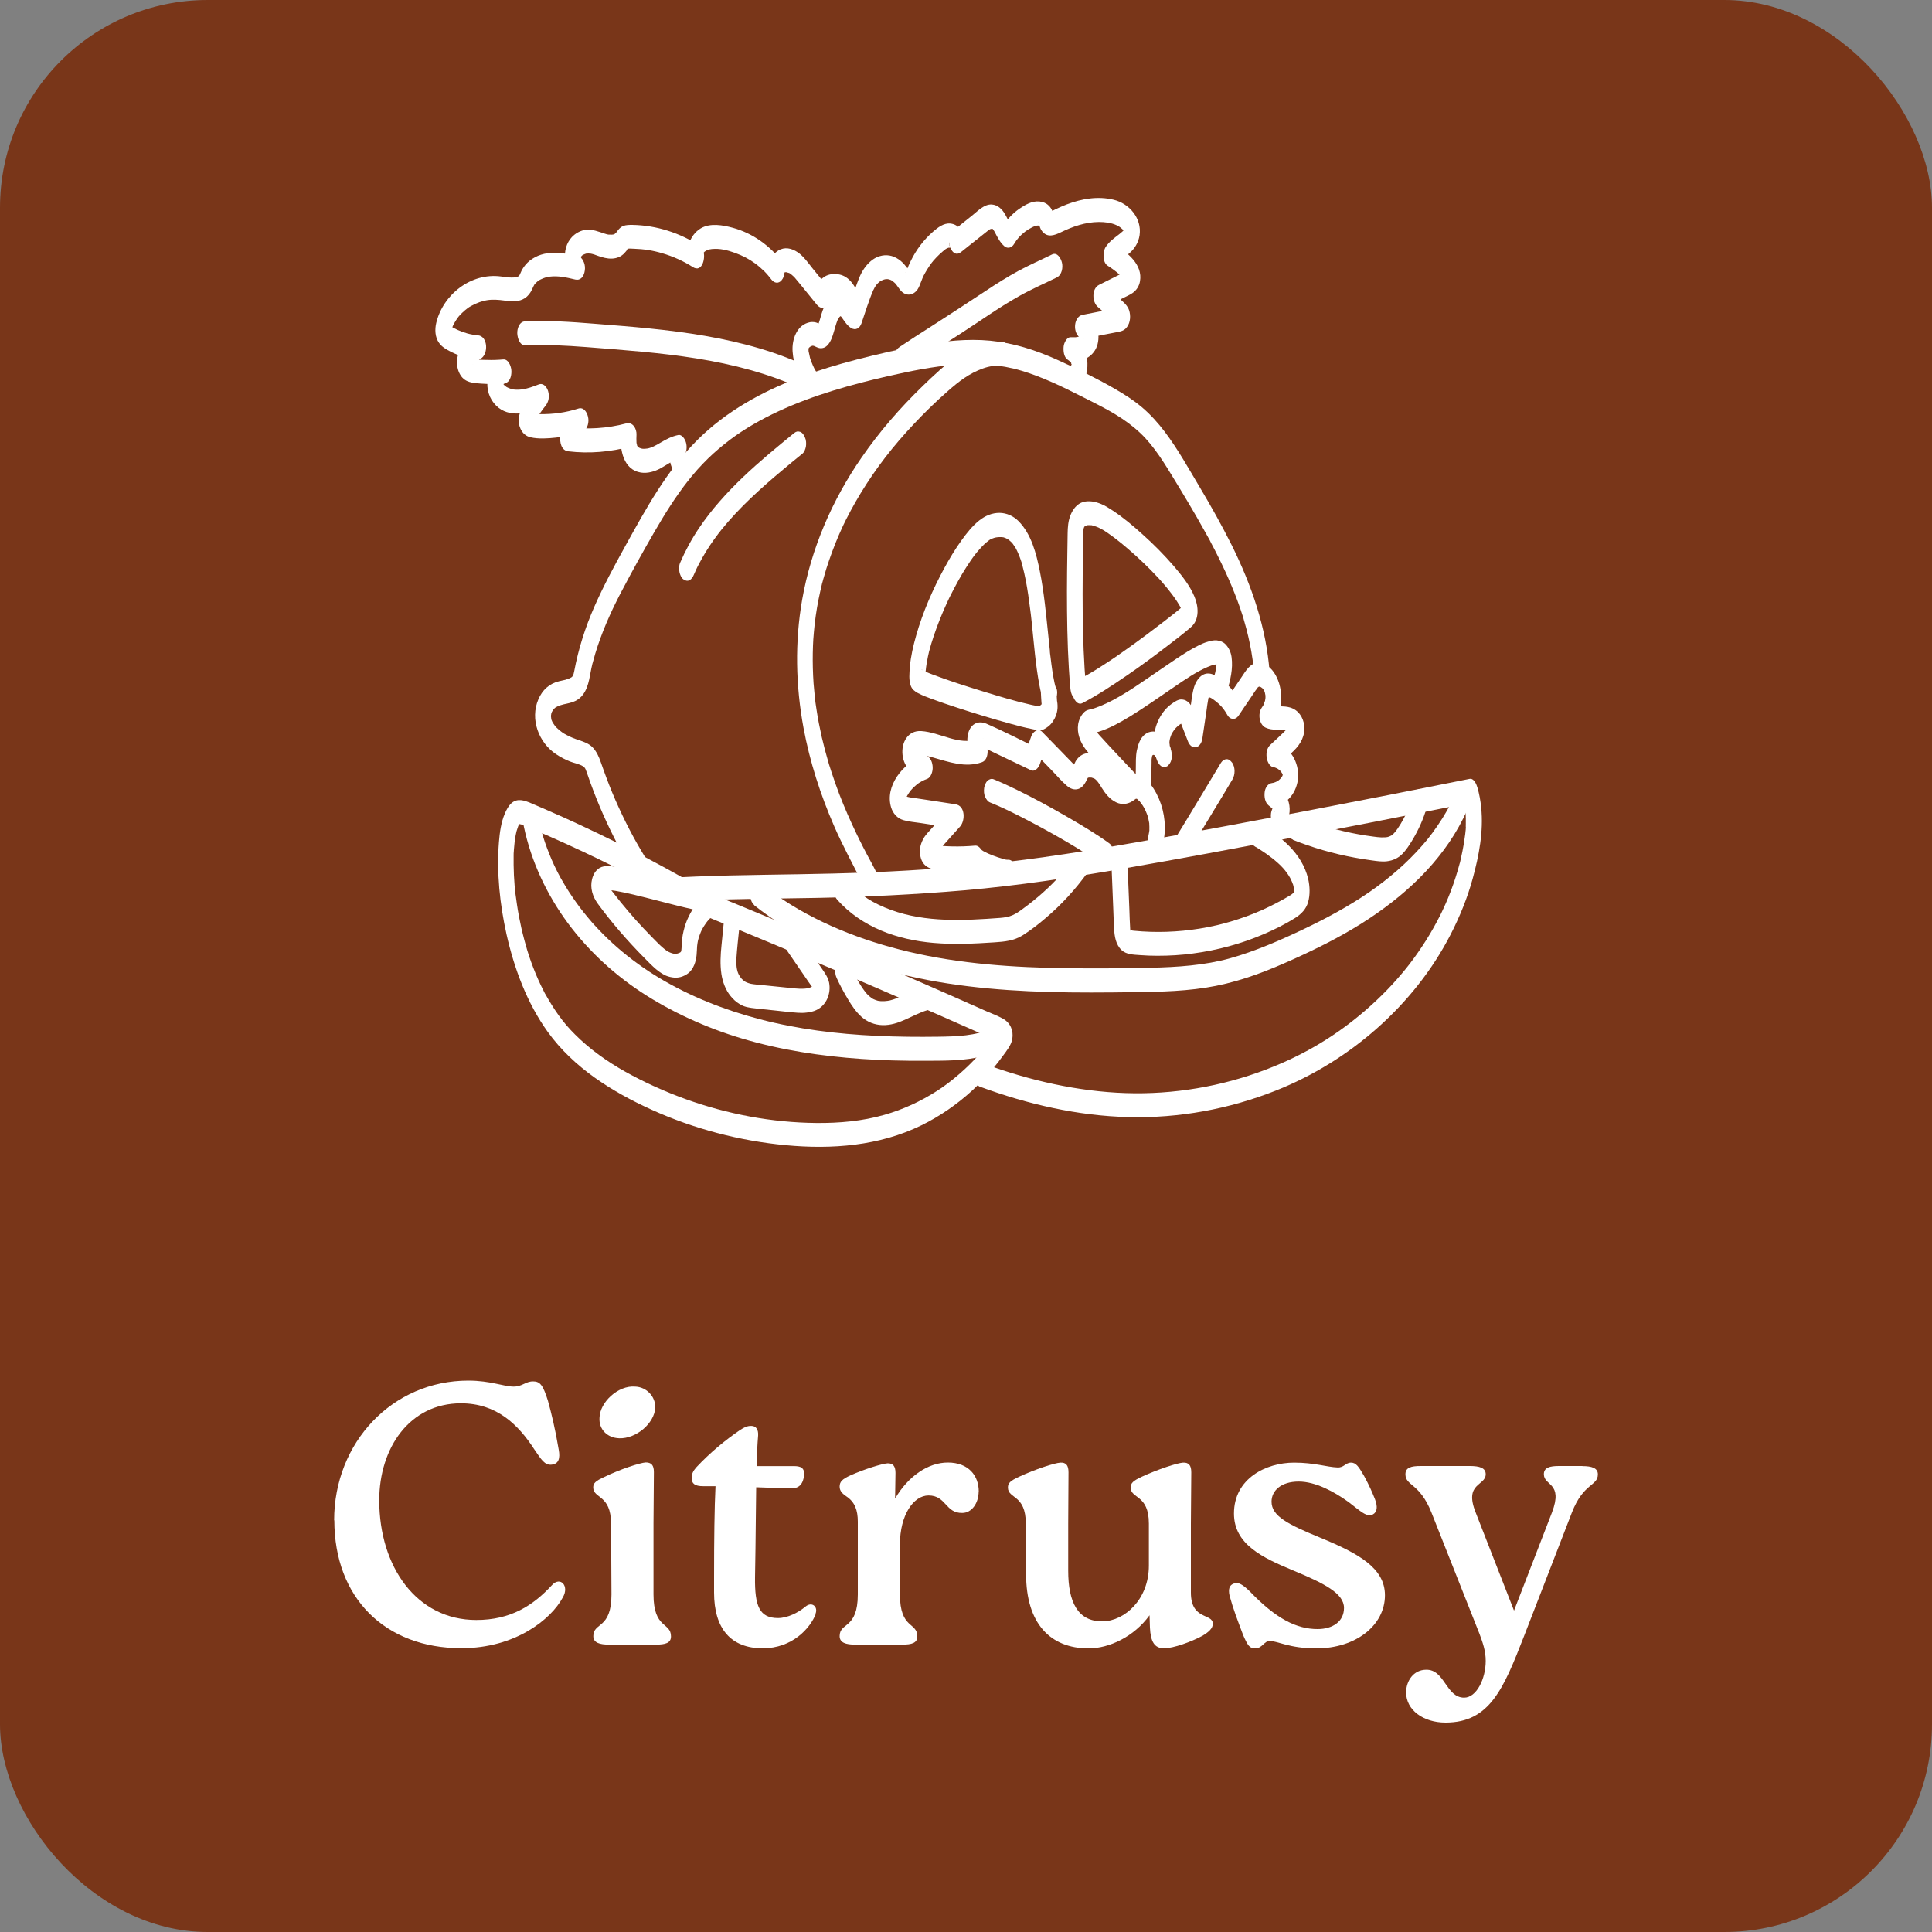 <?xml version="1.0" encoding="UTF-8"?>
<svg id="Layer_1" data-name="Layer 1" xmlns="http://www.w3.org/2000/svg" viewBox="0 0 200 200">
  <rect x="0" y="0" width="200" height="200" fill="#808080" stroke="none"/>
  <defs>
    <style>
      .cls-1 {
        fill: #fff;
      }

      .cls-2 {
        fill: #793619;
      }
    </style>
  </defs>
  <rect class="cls-2" width="200" height="200" rx="21.5" ry="21.5"/>
  <g id="Citrusy">
    <g id="Citrusy-2" data-name="Citrusy">
      <path class="cls-1" d="M131.43,69.6c-.34-4.62-1.87-9.03-3.92-13.16-1.03-2.06-2.16-4.07-3.34-6.05s-2.25-3.91-3.6-5.7c-.7-.92-1.48-1.79-2.37-2.54s-1.81-1.33-2.78-1.89c-1.96-1.13-4.02-2.14-6.08-3.06-2.17-.97-4.44-1.7-6.82-1.93s-4.83.04-7.2.47c-2.23.4-4.44.92-6.63,1.48-2,.52-3.98,1.11-5.92,1.85-3.87,1.46-7.59,3.51-10.54,6.44-3.2,3.17-5.37,7.17-7.53,11.07-1.13,2.04-2.24,4.1-3.18,6.24s-1.65,4.37-2.08,6.68c-.01.08-.11.42-.03.17-.02.05-.11.33-.07.23.05-.13-.16.22-.03.07-.04.04-.08.08-.12.12-.05.04-.1.06-.02.02-.44.26-.88.31-1.29.41-1.03.25-1.74.91-2.15,1.88-.88,2.05.03,4.47,1.83,5.67.45.3.92.55,1.42.75.45.18.99.26,1.4.52-.07-.05.22.21.09.06.04.04.18.28.13.19-.05-.11.01.03.02.05.02.06.05.12.07.18.05.12.09.24.13.36.19.56.39,1.11.6,1.66.84,2.22,1.85,4.37,2.98,6.46.54.99,1.11,1.95,1.7,2.9.29.45.88.43,1.15-.03.31-.53.28-1.24-.04-1.75-1.24-1.96-2.19-3.71-3.15-5.81-.47-1.02-.9-2.06-1.29-3.11-.2-.53-.39-1.07-.58-1.61s-.43-1.1-.85-1.53c-.38-.39-.9-.57-1.41-.74-.45-.15-.89-.32-1.31-.55-.03-.02-.27-.16-.17-.09-.09-.06-.18-.12-.27-.18-.19-.14-.37-.28-.54-.45-.04-.04-.09-.09-.13-.13.03.03.11.13-.01-.02-.07-.08-.13-.17-.19-.26-.04-.06-.18-.3-.08-.11-.05-.09-.09-.19-.13-.29-.08-.18.04.21-.02-.05,0-.02-.03-.26-.05-.28.06.03.01.27.01.09,0-.05,0-.11,0-.16,0-.04,0-.08,0-.12-.01-.15-.04.27,0,.05,0-.05.02-.11.02-.16,0-.08-.02-.11,0,0,.02.13-.02.04.01-.04.01-.04.02-.07.04-.11.01-.03.04-.13.06-.14,0,0-.11.19-.04.08.06-.09.12-.2.18-.29-.1.16,0,0,.07-.06.06-.06.13-.12.21-.17-.14.1.06-.03.12-.05.11-.05.22-.09.33-.13.46-.15.8-.16,1.29-.34,1.18-.43,1.54-1.59,1.74-2.71.05-.26.1-.52.15-.77.03-.15.07-.29.1-.44,0,0,.04-.19.02-.07-.03.13.04-.15.05-.18.14-.54.3-1.08.48-1.61.35-1.05.76-2.08,1.21-3.08.26-.58.39-.86.65-1.38.24-.49.49-.98.75-1.46,1.03-1.96,2.1-3.89,3.21-5.81s2.23-3.72,3.57-5.42c.14-.18.2-.26.39-.48.17-.21.35-.41.53-.62.36-.4.73-.79,1.12-1.17.71-.69,1.47-1.33,2.26-1.93,1.51-1.14,3.25-2.13,5.04-2.96,3.62-1.68,7.58-2.78,11.41-3.65,4.52-1.02,9.24-1.9,13.78-.53,2.15.65,4.18,1.64,6.18,2.65s3.8,1.87,5.44,3.23c.87.72,1.48,1.4,2.14,2.28s1.22,1.79,1.79,2.72c1.15,1.88,2.29,3.77,3.36,5.7.13.23.25.45.38.68.06.11.12.23.19.34-.02-.04-.08-.15.02.05.03.07.07.13.1.2.26.49.52.99.76,1.48.48.97.94,1.96,1.36,2.97s.81,2.04,1.14,3.09c.04.12.08.24.11.37-.06-.2.03.12.05.18.08.26.15.53.22.79.14.53.26,1.06.37,1.6.1.5.19,1,.26,1.51.02.14.04.29.06.43,0,.05.01.11.02.16.02.19-.02-.2,0,0,.02.27.05.55.07.82.03.47.24,1.23.84,1.22.57-.01.82-.8.78-1.26h0Z"/>
      <path class="cls-1" d="M90.78,90.44c-.31-.67-.67-1.31-1.02-1.96-.55-1.04-1.07-2.09-1.56-3.16-.63-1.37-1.21-2.76-1.71-4.18-.14-.39-.27-.78-.4-1.17-.07-.21-.13-.41-.2-.62-.03-.09-.06-.19-.09-.28-.07-.22.09.29.02.06-.02-.06-.03-.12-.05-.17-.26-.88-.49-1.76-.7-2.65-.21-.94-.4-1.88-.54-2.83-.04-.24-.07-.49-.11-.73-.02-.11-.03-.22-.04-.34-.01-.1-.06-.59-.02-.15-.05-.51-.1-1.01-.14-1.52-.07-1.05-.1-2.1-.08-3.15,0-.24.01-.49.02-.73,0-.14.01-.27.02-.41,0-.06,0-.12.01-.19.02-.36-.01.19,0-.04.04-.55.09-1.1.15-1.65.13-1.12.32-2.24.57-3.34.06-.27.12-.55.19-.82-.1.34.02-.09.05-.17.04-.16.08-.32.13-.47.16-.59.34-1.17.54-1.74.41-1.2.88-2.38,1.42-3.54.02-.03.14-.31.03-.07.03-.07.07-.14.1-.2.07-.15.15-.3.22-.45.15-.3.31-.6.47-.9.33-.61.67-1.21,1.03-1.8,1.61-2.64,3.38-4.91,5.46-7.12,1.14-1.22,2.34-2.39,3.6-3.49,1.11-.98,2.2-1.82,3.61-2.32.64-.23,1.26-.32,1.98-.29.57.02.81-.82.78-1.26-.03-.49-.25-1.2-.84-1.22-3.28-.13-5.95,2.46-8.14,4.57-2.35,2.27-4.51,4.75-6.36,7.44-3.05,4.41-5.21,9.41-6.14,14.7-.77,4.38-.67,8.9.14,13.27.65,3.5,1.75,6.91,3.17,10.17.87,1.99,1.9,3.89,2.88,5.82.06.12.12.24.18.37.2.42.7.85,1.12.42s.49-1.19.25-1.7h0Z"/>
      <path class="cls-1" d="M82.21,44.83c-1.79,1.46-3.58,2.93-5.26,4.53s-3.3,3.38-4.61,5.34c-.76,1.13-1.4,2.32-1.94,3.57-.12.27-.12.67-.06.96.05.24.18.58.39.73.18.13.41.22.63.11.24-.12.37-.34.47-.58.1-.23.2-.45.3-.67-.17.36.02-.03.06-.12.06-.11.11-.22.17-.33.23-.44.48-.87.74-1.3.52-.84,1.1-1.64,1.72-2.41l-.16.2c1.89-2.34,4.13-4.35,6.43-6.27.65-.55,1.31-1.09,1.98-1.63.2-.16.32-.51.36-.75.05-.29.02-.68-.11-.95-.1-.22-.25-.48-.5-.56s-.43-.02-.62.14h0Z"/>
      <path class="cls-1" d="M109.31,71.3c-.22-.83-.36-1.69-.47-2.55-.03-.24-.06-.49-.09-.73-.02-.13-.03-.25-.05-.38,0-.06-.01-.12-.02-.18,0-.03,0-.05,0-.08-.02-.21.03.28.02.15-.06-.54-.12-1.08-.17-1.63-.24-2.26-.44-4.55-.89-6.78-.36-1.8-.87-3.83-2.21-5.18-.52-.52-1.22-.84-1.96-.85-.78,0-1.48.3-2.09.78-.72.57-1.31,1.32-1.84,2.06-.66.91-1.24,1.88-1.78,2.87-1.2,2.21-2.23,4.56-2.92,6.99-.3,1.06-.56,2.15-.65,3.26-.05.62-.13,1.37.1,1.96.14.36.4.55.72.73.48.26,1.01.45,1.52.64.82.3,1.64.58,2.47.85,1.88.62,3.77,1.19,5.67,1.71.68.19,1.37.37,2.07.51.27.06.54.12.82.14.37.03.67-.17.96-.39.37-.29.64-.72.8-1.15.24-.66.19-1.33-.02-1.98l.13.62-.06-1.06c-.02-.3-.08-.62-.26-.87-.12-.17-.35-.37-.58-.35-.57.05-.81.77-.78,1.26.02.34.03.69.06,1.03,0,.06.01.12.02.19.02.16.09.31.11.46-.01-.12-.07-.23-.07-.36,0,.1-.03.18.01-.13,0,.04-.03.15.01-.02.05-.18,0-.03-.01.01-.03.11.14-.21.01-.04-.02.03-.04.06-.06.09-.06.12.12-.12.03-.03-.06.06-.12.11-.18.17-.03.03-.14.08.02,0-.03.02-.06.04-.09.05s-.08.03-.11.05c.17-.15.27-.03.15-.04-.03,0-.06,0-.09,0-.08,0-.16-.02-.24-.03-.05,0-.1-.02-.14-.02.3.04.12.02,0,0-.13-.03-.26-.05-.4-.08-1.7-.38-3.37-.89-5.03-1.4s-3.46-1.08-5.15-1.72c-.28-.11-.55-.21-.82-.33-.1-.04-.2-.09-.29-.14-.04-.02-.07-.04-.11-.06-.16-.08.2.15.1.06-.02-.01-.04-.04-.06-.05,0,0-.02-.02-.02-.02.07-.03.27.38.28.41.06.14.12.45.12.55,0-.04,0-.09,0-.14,0-.11,0-.22,0-.33,0-.1,0-.2.01-.3,0-.15-.03.37,0,.11,0-.06.01-.12.02-.18.02-.24.05-.47.09-.71.04-.25.09-.5.14-.75.03-.12.05-.24.08-.36.01-.06.03-.12.04-.18.03-.12-.05.19-.04.17.01-.04.02-.09.03-.13.15-.56.31-1.11.5-1.66.39-1.16.85-2.3,1.36-3.41.06-.13.13-.26.19-.4-.14.31-.02.04.01-.03.04-.07.07-.15.11-.22.14-.28.28-.55.42-.82.27-.52.56-1.03.85-1.53.28-.47.58-.93.89-1.39.14-.2.28-.4.43-.59.07-.1.15-.19.22-.28.12-.16-.13.16-.03.04.04-.05.08-.09.12-.14.26-.31.54-.61.84-.87.12-.11.28-.2.4-.31-.04.04-.21.14-.08.05.03-.02.06-.04.09-.05.06-.04.13-.07.2-.1.14-.06.29-.1.43-.14-.24.07-.05.01.07,0,.08-.01.16-.02.24-.02s.16,0,.23,0c.06,0,.3.04.13,0-.18-.03.06.02.11.03.07.02.15.05.22.08.06.03.12.06.18.09.03.02.06.04.09.05.01,0-.21-.14-.12-.07.02.01.03.02.05.03.12.09.24.18.35.29.03.03.06.06.09.09.1.09-.19-.22-.07-.08.05.06.11.13.16.19.1.14.2.29.29.44.02.04.04.07.06.11.04.07-.15-.28-.05-.1.05.09.09.18.14.28.09.18.16.37.24.56s.14.39.21.59.01-.02-.03-.1c.03.05.04.12.05.18.03.11.06.22.09.34.26.98.44,1.97.59,2.97.08.54.15,1.09.22,1.63.02.13.03.26.05.39s.07.66.02.17c.03.28.06.55.09.83.22,2.1.38,4.22.77,6.3.07.38.15.75.25,1.13.11.41.48,1.12,1.02.84.51-.26.67-1.03.53-1.54Z"/>
      <path class="cls-1" d="M112.42,71.18c-.44-5.16-.37-10.34-.29-15.51,0-.14,0-.28,0-.43,0-.11.05-.49,0-.06.01-.11.02-.22.03-.33,0-.06.02-.13.03-.19.03-.21-.09.26-.01.05.02-.05.03-.1.05-.15.06-.15.07-.02-.03.06,0,0,.1-.15.1-.15,0,.02-.17.17-.05.06.03-.03.1-.11.14-.12l-.08.06.06-.03c.07-.02.13-.05.19-.08-.18.06,0,0,.06,0,.12,0,.24,0,.35.01.22.02-.15-.05.07.01.06.02.12.03.18.05.17.05.33.11.49.18.17.08.34.17.51.27.02.01.03.02.05.03.12.07-.21-.13-.09-.06.05.03.09.06.14.09.11.07.21.14.32.21.23.16.45.32.68.49.51.38,1,.79,1.49,1.21,1.08.93,2.12,1.92,3.09,2.97.12.13.23.26.35.38.09.09-.18-.2-.06-.06.03.03.05.06.08.09.06.07.13.14.19.22.22.25.43.51.63.77.35.44.68.9.97,1.39.03.06.06.11.1.17.09.16-.15-.3-.03-.06.05.1.1.2.15.31.04.09.07.18.1.26.05.14-.1-.38-.04-.14.01.05.02.09.03.14.02.13,0,.27-.02-.19,0,.04,0,.07,0,.11.02.22,0-.16.02-.21-.01.03-.01.08-.02.11.03-.39.09-.32.04-.19-.06.16.17-.31.07-.15-.12.2.2-.19.05-.06-.62.54-1.27,1.05-1.92,1.55-1.27.98-2.55,1.94-3.86,2.87-.36.25-.72.51-1.08.76-.09.06-.17.12-.26.18-.18.12.16-.11-.02.01-.03.02-.07.05-.1.07-.2.13-.4.27-.6.4-.7.46-1.41.91-2.13,1.32-.32.18-.64.36-.97.53-.52.27-.66,1.01-.53,1.54.1.41.48,1.12,1.02.84,1.59-.83,3.09-1.83,4.57-2.84s2.84-2.02,4.22-3.08c.82-.63,1.66-1.26,2.44-1.94.91-.79.78-2.17.35-3.18-.49-1.16-1.31-2.18-2.12-3.13-1.01-1.17-2.1-2.27-3.25-3.3-.96-.87-1.96-1.71-3.04-2.43-.4-.26-.81-.53-1.25-.71-.58-.24-1.22-.37-1.83-.21-.66.18-1.08.75-1.33,1.36s-.29,1.27-.3,1.9-.02,1.33-.03,1.99c-.02,1.35-.04,2.69-.04,4.04,0,2.66.04,5.32.2,7.98.04.66.09,1.33.15,1.99.03.3.08.62.26.87.12.17.35.37.58.35.56-.05.83-.77.78-1.26h0Z"/>
      <path class="cls-1" d="M117.55,80.12c-1.28-1.37-2.59-2.73-3.84-4.12l.17.19c-.13-.15-.26-.3-.38-.46-.05-.07-.1-.14-.15-.22-.02-.04-.06-.08-.08-.13.02.06.12.23.04.07-.04-.08-.06-.16-.1-.24.12.28.06.2.04.1-.04-.14,0,.33.02.13l-.02.22c.01-.09,0-.07-.02.04-.03.1-.03.13-.01.07.03-.08,0-.04-.06.14.05-.07.08-.14.13-.2l-.16.2s.06-.06.1-.09l-.19.13s.08-.04.12-.05l-.22.05c1.15-.22,2.21-.73,3.23-1.31,1.25-.71,2.44-1.52,3.63-2.33.64-.44,1.28-.88,1.93-1.32l-.19.13c1.1-.75,2.23-1.54,3.46-2.07.24-.1.49-.2.74-.26l-.22.05c.2-.05.42-.07.62-.04l-.22-.04c.1.02.19.05.27.1l-.2-.12c.06.04.11.08.15.13l-.17-.19s.06.09.09.13c.02.02-.16-.32-.11-.2,0,.01.01.02.02.04.01.03.02.06.04.09.04.11-.1-.35-.07-.24,0,.02,0,.03.01.05,0,.04.02.08.02.11,0,.02,0,.03,0,.05.03.16-.03-.29-.03-.26,0,.04,0,.09,0,.13,0,.09,0,.18,0,.26,0,.03,0,.05,0,.08,0,.01.03-.41.01-.24,0,.05,0,.11-.02.16-.03.25-.07.5-.12.74-.02.08-.04.16-.06.24-.01.06-.06.22,0-.01s.02-.07,0-.01c-.05.19-.1.37-.16.56-.09.31-.13.64-.06.96.05.24.18.58.39.73.18.13.41.22.63.11s.4-.34.47-.58c.34-1.15.64-2.35.47-3.56-.07-.5-.28-.97-.63-1.33-.25-.25-.56-.36-.9-.4-.31-.03-.64.05-.93.14-.33.09-.64.23-.94.38-.82.4-1.59.9-2.34,1.4-1.09.72-2.15,1.47-3.23,2.2l.19-.13c-1.51,1.03-3.06,2.08-4.76,2.79-.37.15-.75.29-1.14.38l.22-.05c-.28.06-.54.09-.77.3-.35.32-.58.81-.65,1.27-.14.91.2,1.83.74,2.55.41.56.92,1.05,1.39,1.55l1.38,1.48c.53.57,1.06,1.14,1.59,1.71.15.16.44.19.63.11.22-.1.4-.36.47-.58.19-.59.09-1.23-.33-1.69h0Z"/>
      <path class="cls-1" d="M120.39,87.34c.37-1.52.2-3.2-.41-4.63-.31-.73-.74-1.45-1.31-2.01-.29-.28-.66-.51-1.07-.54-.43-.03-.75.21-1.07.46-.13.1.15-.13-.06.04-.05.04-.11.05-.02.03-.08.02-.17.01-.25.01-.17,0-.07-.01-.03,0-.09-.02-.16-.06-.25-.09-.02,0-.15-.08-.04-.01-.08-.05-.15-.11-.22-.16-.03-.03-.21-.22-.08-.07-.49-.56-.77-1.26-1.31-1.79-.45-.45-1.16-.73-1.8-.6-.43.09-.75.31-1.01.66-.08.1-.14.21-.19.33-.02.05-.05.09-.07.14-.02.05-.05.09-.07.13-.05.08-.05.08,0,.02l.04-.04c-.07.07-.06.06.03,0,.14,0,.12.03.03-.02.12.07-.12-.11-.11-.11-.08-.08-.16-.16-.24-.25-.33-.34-.66-.68-.99-1.02-.68-.69-1.35-1.39-2.03-2.08-.42-.43-.96.06-1.1.47-.2.56-.39,1.11-.59,1.67l.91-.59c-1.64-.79-3.27-1.64-4.94-2.36-.46-.2-.97-.23-1.38.1-.35.28-.52.71-.59,1.14-.13.83.17,1.76.69,2.42l.31-2.08c-1.91.69-3.87-.71-5.8-.83-1.4-.09-2.08,1.21-1.94,2.46.07.66.35,1.24.82,1.71.36.35.84.58,1.29.8l-.06-2.39c-1.99.76-3.91,3.11-3.23,5.33.19.62.64,1.13,1.27,1.31.57.17,1.2.21,1.78.3,1.22.19,2.45.37,3.67.56l-.47-2.3c-.68.76-1.36,1.52-2.04,2.28-.31.35-.66.69-.88,1.1-.34.61-.46,1.32-.25,2,.19.64.64,1.02,1.29,1.13.45.07.92.1,1.38.13,1,.06,2,.03,3-.06l-.72-.6c.33.8,1.24,1.18,1.99,1.48.64.25,1.44.59,2.14.56.58-.02.81-.79.78-1.26s-.25-1.24-.84-1.22c-.07,0-.41,0-.12,0-.14,0-.3-.07-.43-.1-.34-.09-.68-.21-1.02-.34s-.66-.27-.97-.44c-.06-.03-.27-.19-.05-.03-.05-.04-.11-.07-.16-.12-.01,0-.12-.11-.13-.11.06-.03.23.36.2.28-.11-.27-.38-.63-.72-.6-.8.07-1.6.1-2.4.08-.38,0-.76-.03-1.14-.06-.2-.02-.4-.04-.6-.06-.02,0-.21-.04-.11-.01l-.09-.03c-.11-.06-.11-.04,0,.04.12.08.18.2.17.36.11.22.11.45.02.68.04-.11.03-.07-.02,0,.04-.07.08-.13.12-.2.04-.06.13-.16.04-.05.27-.31.54-.61.82-.91.54-.61,1.09-1.21,1.63-1.82s.55-2.14-.47-2.3-1.96-.3-2.94-.45c-.49-.07-.98-.15-1.47-.22-.21-.03-.4-.05-.52-.09-.09-.02-.18-.06-.27-.08-.1-.05-.11-.05-.04-.01-.08-.07-.09-.08-.05-.03,0,0,.13.37.1.23-.02-.09-.01-.05.01.12-.02.17-.02.21,0,.11,0-.04.01-.09.02-.13-.04.14-.04.16-.02.08.03-.08.07-.17.09-.25.03-.07.02-.05-.02.04.02-.04.04-.08.06-.13.04-.08.09-.16.14-.24s.1-.16.16-.24c.02-.03.17-.23.12-.16s.11-.12.14-.15c.06-.07.13-.13.2-.2.14-.13.28-.25.43-.36.05-.04.05-.04,0,0,.04-.03.08-.05.12-.08.08-.05.16-.1.24-.14.18-.1.37-.18.56-.25.42-.16.59-.81.57-1.21-.02-.46-.18-.97-.63-1.18-.38-.18-.58-.27-.86-.52l-.07-.07c.06.07.06.06,0-.02l.05.1c-.04-.1-.05-.11-.02-.01.02.09.02.09,0-.02.02.08.02.16,0,.24-.01.11-.01.11,0,0l-.03.14c-.02.07-.05.13-.1.18l.07-.06c-.06.04-.06.05,0,.02.04-.02.08-.03.12-.05-.12.04.12,0,.13,0,.09,0,.18,0,.27,0,.19.02.18.02.41.07.22.05.43.11.64.16,1.68.47,3.4,1.12,5.13.5.72-.26.7-1.58.31-2.08-.03-.04-.18-.2-.17-.24.06.12.08.15.04.08-.01-.02-.02-.05-.03-.07-.02-.05-.04-.1-.06-.14-.07-.13.06.22.02.08-.01-.05-.02-.21,0-.01.02.27-.03.53-.22.73.09-.09-.03,0-.04.03-.01.04-.05-.02.06,0,.1.02.25.11.36.16.32.15.64.31.96.46,1.28.61,2.55,1.22,3.83,1.83.41.2.79-.26.91-.59.2-.56.39-1.11.59-1.67l-1.1.47c.57.59,1.15,1.18,1.72,1.77.53.54,1.03,1.15,1.61,1.64.33.29.77.47,1.21.31.33-.12.57-.41.73-.71.06-.11.11-.23.17-.34.02-.04.05-.09.08-.13-.15.28-.02-.01,0,.03l-.07.04s.09-.05.14-.06c-.03.01-.16,0,0,0,.05,0,.1,0,.16,0,.05,0,.11,0,.16.01-.07-.01-.08-.01-.02,0,.12.04.24.08.35.14-.14-.08.01.01.04.04.05.05.11.1.16.15-.1-.1.01.02.03.04.05.07.1.13.15.2.11.15.2.31.3.47.39.62.82,1.18,1.49,1.51s1.36.18,1.94-.28c0,0,.21-.14.11-.09-.09.04.14,0,.02,0-.09,0,0,0,.05.01.21.06-.01-.03.09.05.07.05.13.11.19.16-.1-.1,0,0,.03.03.12.15.24.31.35.48.04.06.07.11.1.17.03.05.14.27.06.1.09.18.17.36.24.54.02.06.05.12.07.19.11.3-.05-.23.03.08.05.18.09.35.12.53.01.08.04.17.04.24.02-.3,0,0,0,.06.01.18.02.36.01.54v.05c0,.14,0,.13,0-.03.02.04-.03.25-.03.29-.03.2-.07.39-.11.58-.12.49.08,1.32.61,1.51.58.22.87-.46.98-.89h0Z"/>
      <path class="cls-1" d="M119.16,81.8c.02-.95.04-1.9.05-2.86,0-.12,0-.23,0-.35,0-.28-.03.3,0,.06,0-.08.02-.15.03-.23,0-.06.07-.33.01-.1s.01-.04.03-.09c.01-.03.02-.06.04-.09.06-.17-.11.19-.05.11.02-.02.03-.05.05-.08.09-.17-.06.08-.07.07-.01-.02.14-.13.16-.14l-.19.13c.09-.06.17-.09.27-.12l-.22.05c.1-.02.19-.02.29,0l-.22-.04c.1.02.18.06.27.11l-.2-.12s.08.06.12.09c.1.09.05.12-.03-.04.04.08.12.17.17.24.07.11-.12-.24-.04-.08.02.05.05.1.07.15.04.1.08.2.12.3l1.38-1.29c-.04-.09-.07-.18-.11-.27-.05-.13.08.3.04.12-.01-.05-.03-.1-.04-.15,0-.04-.01-.23-.05-.26.02.02.03.36.02.15,0-.04,0-.09,0-.13,0-.1,0-.19,0-.29,0-.15-.03.34,0,.15,0-.05.01-.11.02-.16.01-.09.03-.17.05-.26.04-.21-.09.3-.02.09.01-.04.02-.08.04-.13.03-.08.06-.17.09-.25.02-.04.03-.08.05-.12.08-.19-.13.24-.03.06.09-.16.18-.32.29-.47.02-.03.06-.07.08-.11-.12.21-.09.11-.03.04.06-.07.12-.13.18-.19.14-.14.29-.26.45-.37l-.19.13c.14-.09.29-.19.46-.24l-.22.05c.07-.01.12-.02.18-.01l-.22-.04c.05.01.09.03.14.05l-.2-.12s.13.13.03,0-.02-.02,0,0c.07.11-.11-.25-.04-.08.01.03.03.06.04.1.09.22.17.44.26.67.17.45.35.9.52,1.34.13.33.44.66.83.57s.6-.54.65-.9c.14-.95.28-1.9.42-2.84.06-.43.11-.87.2-1.31,0-.03.02-.07.02-.1.03-.14-.09.3-.03.12.02-.07.06-.15.08-.22.03-.1-.12.2-.05.12.01-.02.04-.1.06-.1,0,0-.18.18-.07.09.04-.03.07-.06.1-.09l-.19.13c.07-.04.13-.08.21-.1l-.22.05c.1-.02.19-.02.29-.01l-.22-.04c.17.04.33.11.48.21l-.2-.12c.38.24.73.52,1.04.84.03.03.14.17.05.05s.02.02.04.05c.07.08.13.17.2.25.07.09.14.19.2.29.05.08.24.42.07.11.14.27.29.52.61.58.3.05.52-.12.68-.36.38-.57.76-1.14,1.15-1.7.19-.28.38-.56.56-.84.02-.04.26-.31.25-.36-.1.12-.11.14-.04.06l.04-.04c.06-.06.12-.11.18-.15l-.19.13c.09-.05.17-.08.26-.11l-.22.05c.09-.01.17-.02.26,0l-.22-.04c.15.03.28.08.4.16l-.2-.12c.06.04.13.09.19.14.03.03.06.05.09.08.14.14-.09-.13-.03-.03.04.07.09.13.14.2.08.1-.1-.21-.05-.09.02.04.03.07.05.11.03.07.1.18.1.26,0-.03-.08-.27-.04-.12.01.04.02.08.03.12.02.08.03.16.05.24.03.17,0-.13-.01-.14.02.05,0,.11.01.15,0,.08,0,.17,0,.25,0,.27.03-.28,0-.02,0,.08-.02.16-.04.25,0,.05,0,.11-.03.15.01-.02.08-.27.03-.12s-.12.31-.17.47c.02-.08.11-.21.03-.06-.02.04-.04.07-.06.11-.05.08-.1.16-.15.23-.41.58-.28,1.74.41,2.06s1.44.15,2.16.28l-.22-.04c.23.04.44.11.64.23l-.2-.12c.06.04.11.08.16.12.07.07.05.04-.07-.08.02.03.04.05.06.08-.09-.18-.11-.22-.06-.11-.06-.21-.07-.25-.04-.13-.02-.23-.03-.28-.02-.15.02-.23.02-.28,0-.15.05-.2.06-.24.02-.12-.04.11-.03.08.05-.08-.04.03-.07.12-.1.17-.02.04-.05.07-.07.11-.06.08-.05.07.04-.04,0,.05-.14.16-.18.2-.55.57-1.14,1.09-1.71,1.63-.33.31-.41.82-.36,1.24.02.21.08.4.17.58.08.16.24.39.43.43.22.05.43.13.62.24l-.2-.12c.14.08.26.18.38.28.03.03.05.05.08.08.09.08-.13-.16-.06-.06.05.07.1.13.15.2,0,0,.06.1.06.1,0,0-.12-.25-.05-.1.03.08.06.15.1.23.05.12-.07-.27-.04-.13,0,.04.02.07.03.11s.01.07.02.11c.02.13-.02-.35-.02-.13,0,.03,0,.08,0,.11,0-.01.03-.33.01-.16,0,.07-.04.16-.04.22,0-.05.09-.3.02-.11-.01.04-.02.07-.04.1-.09.21.11-.2,0,0-.04.07-.09.14-.14.21-.07.11.03-.04.06-.07-.03.02-.05.06-.07.08-.12.12-.24.23-.38.33l.19-.13c-.2.13-.42.23-.66.29l.22-.05c-.09.02-.18.04-.28.05-.45.05-.71.52-.76.93-.06.47.02,1.08.41,1.39.16.13.31.25.46.39.04.04.07.08.11.11-.04-.03-.12-.15-.05-.05.03.04.06.08.09.13.06.1.03.15-.03-.06,0,.03.03.07.04.1-.12-.24-.07-.23-.04-.11s-.02-.35-.02-.14c0,.17.01-.16.02-.17-.01.03-.05.25,0,0,.03-.11.03-.13.01-.07-.03.08,0,.03.07-.14-.01.01-.05.07-.06.09.1-.12.13-.15.07-.1-.02.02-.04.04-.06.05-.2.17-.32.51-.36.75-.05.29-.02.68.11.95.22.47.66.8,1.12.42.68-.56.82-1.67.6-2.47s-.72-1.35-1.34-1.85l-.35,2.32c1.55-.16,2.57-1.57,2.66-3.06s-.77-3.17-2.3-3.49l.25,2.26c.54-.51,1.09-1.02,1.62-1.54.71-.7,1.18-1.57,1.06-2.6-.1-.86-.61-1.61-1.46-1.86-.65-.19-1.31-.08-1.96-.19l.22.04c-.15-.03-.29-.07-.43-.14l.41,2.06c.95-1.36,1.1-3.34.4-4.85-.34-.74-.98-1.5-1.86-1.55s-1.38.86-1.8,1.48c-.51.75-1.01,1.5-1.52,2.25l1.28.22c-.36-.67-.77-1.26-1.32-1.78-.22-.21-.46-.41-.72-.58-.35-.23-.69-.45-1.12-.48-.79-.05-1.32.74-1.52,1.41-.21.71-.28,1.46-.38,2.2-.12.84-.25,1.69-.37,2.53l1.48-.33c-.15-.38-.29-.75-.44-1.13-.13-.33-.24-.68-.4-1.01-.23-.48-.56-.93-1.13-.98-.4-.04-.78.24-1.09.46-1.05.74-1.7,2.08-1.82,3.34-.09.89,0,1.78.36,2.6.1.22.26.47.5.56.21.08.47.02.62-.14.44-.44.44-1.15.25-1.7s-.48-1.14-.95-1.5c-.54-.41-1.21-.41-1.74.01-.49.4-.7,1.08-.82,1.67s-.09,1.26-.1,1.89c-.01.76-.03,1.51-.04,2.27,0,.28.1.64.26.87.12.17.35.37.58.35.6-.06.77-.77.78-1.26h0Z"/>
      <path class="cls-1" d="M84.53,38.54c-.06-.09-.11-.18-.17-.28.08.14-.05-.09-.07-.13-.1-.21-.2-.42-.28-.64-.04-.1-.08-.2-.11-.3-.02-.05-.03-.1-.05-.15,0,.02.04.17.01.04-.05-.25-.11-.49-.16-.74-.03-.14,0,.04,0,.06,0-.05,0-.11,0-.16s0-.11,0-.16c0,.03-.03.19,0,.06.01-.05.01-.11.03-.16,0,.02-.03.18,0,.04.02-.12,0,0-.02.03.04-.08.06-.08,0-.01.06-.06.12-.13.2-.18-.11.07.08-.02.11-.04.09-.04.14-.04.26,0,.2.08.36.19.58.22.3.04.58-.07.79-.29.36-.37.53-.92.67-1.4.12-.4.22-.8.37-1.18.02-.05.04-.09.06-.13-.01.02-.08.13-.01.04.06-.08.1-.17.15-.25.07-.1,0,0-.01.01.03-.03.06-.06.1-.09.08-.07,0-.01-.01,0,.03-.04.13-.05.02-.02.02,0,.07,0,.09,0,.12.02-.16-.04-.05,0,.09.03-.06-.04-.07-.05.03.03.08.08.12.1.08.03-.04-.05-.06-.07.03.04.06.07.09.11.05.07.1.14.15.21.23.33.47.69.82.91.48.31.92.05,1.1-.47.4-1.17.76-2.37,1.25-3.5-.07.17.09-.16.11-.2.07-.12.14-.23.23-.34-.01.02-.07.09,0,0,.04-.05.09-.1.14-.14s.1-.09.15-.13c.05-.04.05-.04.01-.01l.08-.05c.43-.24.78-.3,1.22-.03-.09-.06.17.14.19.16.05.04.09.09.14.13-.01-.01-.08-.1,0,0,.21.25.36.53.59.77.54.57,1.28.45,1.71-.19.15-.23.24-.5.34-.75.05-.13.1-.25.15-.38.02-.05.04-.09.06-.14.13-.3-.1.18.05-.11.25-.48.54-.94.86-1.37,0,0,.1-.13.05-.06s.1-.12.11-.14c.11-.13.22-.25.34-.37.2-.21.41-.4.63-.59.2-.17.37-.33.62-.39-.06.01.11,0,.13,0,.09,0-.09-.02.06.01.13.03.02,0,.02,0l.06.05c-.18-.16-.26-.38-.24-.65.04.61.51,1.63,1.25,1.04.6-.48,1.2-.96,1.81-1.44.31-.25.62-.5.93-.74.02-.01.19-.14.13-.11-.04.03.09-.05.11-.06.16-.08.09-.02.28-.06.11-.02-.15,0-.04,0s.08.05-.02-.03c.03.02.06.05.09.07.14.1-.07-.11-.02-.03s.12.16.17.25c.01.02.11.22.04.06s.02.03.03.07c.27.52.53,1.04.98,1.43.34.28.77.13.98-.22.33-.55.61-.87,1.17-1.31.21-.16.39-.27.68-.42.1-.05.2-.1.31-.14,0,0,.23-.06.11-.04-.1.02.12-.02.15-.02.11,0,.22,0,.33,0-.18-.02-.03-.01.01.02.07.05.12.11,0-.01.05.05.09.12-.05-.05-.22-.28-.17-.51-.12-.21s.14.61.33.84c.55.69,1.26.43,1.93.11,1.23-.6,2.55-1.06,3.94-1.07.63,0,1.27.07,1.85.34.21.1.33.17.56.38.06.05.11.1.16.15-.12-.13-.02-.02,0,0,0,0,.17.23.07.09-.12-.17.17.22.02.03l-.02-.07c.03.13.03.1,0-.09,0,.27.07-.27,0,0,.07-.26.03-.12,0-.06-.07.21.11-.14-.02.02,0,0-.16.19-.06.08.1-.1-.11.11-.13.13-.1.09-.2.17-.31.26-.53.41-1.04.76-1.41,1.33-.31.47-.35,1.59.21,1.94.43.27.84.57,1.22.91.19.17.38.34.55.53-.1-.11.07.2.07.09-.03-.05-.04-.09-.05-.15-.09-.33-.04-.61.14-.84-.08.07-.09.08-.03.03l-.08.05c-.13.07-.26.13-.38.19-.26.13-.52.26-.78.39-.52.26-1.04.52-1.56.78-.77.38-.73,1.75-.14,2.27.35.31.7.62,1.05.93l.5.44c.09.08.18.16.27.24.37.32-.11.06-.09-.54l.1-.63.3-.36-.07.03s-.14.05-.01.01c-.17.05-.36.07-.54.11-.34.07-.68.13-1.02.2-.68.13-1.36.27-2.04.4-1.09.21-1.05,2.33.06,2.48-.18-.02-.02,0,.01.02.07.06-.14-.05,0,0,.06.06.07.06,0,0-.05-.06-.05-.06,0,.01-.03-.05-.09-.2-.04-.06.09.23-.06-.27-.01-.02,0-.04-.02-.29-.02-.11.02-.2.02-.25,0-.15-.02.09,0,.05.03-.13-.05.19.08-.16,0-.03-.06.1.14-.11-.03.03-.02.01-.19.15-.1.09.08-.05-.13.06-.13.06-.07.03-.13.06-.2.08-.02,0-.2.04-.08.02-.07.01-.15.02-.22.03-.16.01-.32,0-.48,0-.44-.04-.72.59-.76.93-.05.43,0,1.13.41,1.39.11.07.19.15.29.23-.21-.18.13.09.1.15.01-.03-.11-.22-.02-.02.08.18-.05.03,0-.05-.01.02.03.16.04.18.05.12,0-.31,0-.07,0,.05,0,.1,0,.15,0,.25.06-.28,0-.04,0,.02-.04.12-.03.14-.06-.13.08-.21,0-.05-.1.21.04,0,.02-.02.01.01-.09.13-.1.15-.03.09.12-.11,0,0-.06.05-.11.1-.16.15-.45.36-.47,1.22-.25,1.7s.66.8,1.12.42c1.46-1.2,1.39-4.15-.23-5.19l-.35,2.32c1.2.12,2.36-.55,2.67-1.75s-.15-2.86-1.55-3.04l.06,2.48c.74-.15,1.48-.29,2.22-.44.38-.07.76-.15,1.14-.22s.75-.12,1.03-.39c.44-.43.54-1.11.42-1.69-.1-.52-.43-.87-.81-1.21-.58-.51-1.16-1.02-1.74-1.53l-.14,2.27c.69-.34,1.38-.68,2.06-1.03.31-.15.63-.3.92-.49.42-.29.69-.71.78-1.22.3-1.72-1.28-2.97-2.58-3.78l.21,1.94s.19-.23.03-.06c.04-.05.09-.1.14-.14.11-.1.22-.2.34-.29.24-.18.48-.35.72-.54.59-.49.99-1.15,1.1-1.91.24-1.73-1.04-3.26-2.68-3.66s-3.31-.11-4.86.48c-.38.15-.76.31-1.13.49-.15.07-.29.15-.44.21-.05.02-.1.04-.15.05.09-.02.08-.02-.01-.01-.1,0-.1,0,.01,0l.38.53v-.1c-.03-.15-.09-.34-.14-.46-.09-.23-.22-.43-.4-.6-.26-.25-.57-.37-.93-.41-.77-.09-1.5.34-2.11.76-.72.5-1.32,1.16-1.77,1.9l.98-.22s-.18-.19-.02,0c-.03-.04-.06-.07-.09-.11-.08-.11-.14-.22-.21-.33s.1.2.01.02c-.03-.05-.06-.11-.08-.16-.09-.18-.18-.36-.28-.53-.3-.52-.75-.98-1.38-1.02-.78-.05-1.46.68-2.02,1.13-.68.55-1.37,1.09-2.05,1.64l1.25,1.04c-.06-.87-.52-1.74-1.47-1.84-.69-.07-1.31.42-1.8.85-.95.83-1.74,1.87-2.29,3.01-.15.31-.3.63-.42.95-.02.06-.04.12-.07.18-.03.09-.12.18,0,0-.06.08-.08.05.02-.02.11-.08.19-.05.32-.04-.04,0-.11-.14-.01-.01-.04-.05-.07-.1-.1-.15-.07-.11-.14-.21-.23-.31-.22-.28-.47-.55-.77-.75-.62-.42-1.28-.54-2-.32-.66.2-1.2.73-1.58,1.28-.43.62-.67,1.36-.92,2.07-.27.79-.55,1.58-.82,2.37l1.1-.47c-.07-.04-.13-.1-.19-.15-.18-.15.05.09-.05-.05-.11-.16-.23-.32-.34-.48-.27-.36-.59-.72-1.05-.81-1.2-.23-1.85,1.27-2.13,2.19-.07.24-.14.48-.21.72-.03.11-.07.22-.11.33-.02.05-.03.09-.05.14-.02.05-.04.09-.06.14l.05-.09-.02.03c-.04.06-.02.05.04-.05l.16-.04c.17-.01.21-.03.11-.06-.05-.06-.22-.12-.3-.15-.24-.11-.53-.14-.79-.1-1.38.25-1.91,1.79-1.82,3.04.1,1.4.61,2.76,1.34,3.96.28.46.89.43,1.15-.03.31-.54.28-1.23-.04-1.75h0Z"/>
      <path class="cls-1" d="M89.19,31.34c-.37-1.12-.98-2.65-2.28-2.92-.53-.11-1.1-.07-1.57.23-.7.45-1,1.18-1,2l1.37-.91c-.53-.65-1.05-1.29-1.58-1.94-.47-.58-.93-1.27-1.56-1.69s-1.35-.58-2.01-.17c-.93.58-1.16,1.75-.79,2.75l1.24-1.53c-1.27-1.71-3.09-3.02-5.15-3.58-1.03-.28-2.34-.52-3.32.06-1.18.71-1.67,2.31-1.09,3.57l1.07-1.72c-2.11-1.37-4.54-2.17-7.07-2.21-.31,0-.64,0-.93.11-.38.16-.58.48-.81.8.1-.15-.17.08-.01,0-.05.02-.1.04-.15.07-.02.01-.15.04-.02.01-.11.02-.22.03-.34.02-.06,0-.11,0-.17,0-.02,0-.23-.04-.15-.02-.14-.03-.49-.16-.71-.23-.33-.11-.66-.21-1-.25-.62-.08-1.22.13-1.71.52-1.37,1.11-1.2,3.34-.07,4.52l.57-2.28c-1.74-.42-3.62-.75-5.13.45-.3.24-.56.55-.75.88-.12.2-.19.42-.3.63.1-.2-.11.16.02-.01-.05.06-.27.19-.12.11-.07.03-.14.06-.22.09-.15.06-.06.01-.02,0-.17.03-.34.03-.51.03-.36,0-.71-.07-1.06-.11-3.09-.41-5.99,1.85-6.7,4.81-.16.67-.13,1.47.28,2.05.3.44.76.69,1.22.93.89.46,1.87.71,2.86.79l-.28-2.43c-.61.33-1.22.7-1.57,1.32-.46.82-.51,1.98.03,2.79.48.73,1.28.77,2.07.83s1.57.05,2.36-.02l-.28-2.43c-.82.31-1.26,1.19-1.37,2.01-.14,1,.16,2.01.88,2.72,1.34,1.33,3.33.77,4.87.19l-.68-2.25c-.57.69-1.1,1.42-1.5,2.23-.34.68-.5,1.5-.17,2.22.2.45.56.78,1.04.89.84.19,1.79.12,2.64.03.94-.1,1.86-.31,2.76-.6l-.49-2.38c-1.04.59-1.71,1.66-1.83,2.85-.06.6.09,1.46.82,1.55,2.18.26,4.37.07,6.49-.5l-1.06-1.17c-.07,1.53.28,3.58,2.09,3.87.7.11,1.43-.11,2.04-.44s1.27-.84,1.89-.96l-.75-1.85c-.5,1.38-.18,3.05.91,4.06.43.39.96-.03,1.1-.47.18-.56.12-1.27-.33-1.69-.03-.02-.19-.22-.08-.07-.05-.07-.1-.14-.15-.22.08.12.04.07,0-.03-.02-.04-.03-.08-.05-.12.04.14.05.16.03.08,0-.06-.06-.16-.04-.22-.1.3.1.07.02-.03v.15c0-.06,0-.12.02-.18l-.03.12c.02-.06.04-.11.06-.17.14-.39.13-.87-.03-1.25-.1-.24-.39-.66-.72-.6-.68.14-1.24.43-1.83.78-.26.15-.52.31-.79.43-.13.06-.27.11-.41.15-.09.03-.19.05-.35.06-.31.03-.44.01-.68-.1-.04-.02-.11-.08-.04-.02,0,0-.19-.17-.1-.08.09.09-.06-.09-.07-.1-.08-.11,0-.04.02.03,0-.01-.11-.26-.04-.09s-.01-.08-.02-.1c0-.04,0-.14-.03-.17.06.07.02.25,0,.02-.02-.28-.01-.56,0-.84.03-.6-.38-1.35-1.06-1.17-1.97.53-4.04.64-6.06.4l.82,1.55s.02-.26.04-.27c-.04.14-.04.16-.02.08.01-.04.03-.09.04-.13.01-.03.12-.25.05-.12s.08-.12.1-.15c.04-.06.12-.16.03-.06.06-.07.12-.14.19-.2s.13-.12.21-.18c-.11.09.1-.06.11-.07.51-.29.66-1,.53-1.54-.12-.49-.45-1.03-1.02-.84-1.28.41-2.61.59-3.95.57-.15,0-.31,0-.46-.02-.07,0-.15,0-.22-.02.09.01.03.01-.02,0l-.08-.02c-.08-.04-.1-.04-.04,0,.03.01.05.03.07.06.12.13.15.3.09.5-.01.47.01.61.08.41.02-.06.03-.07,0-.02-.04.1.08-.15.09-.17.15-.28.31-.54.49-.81s.41-.58.54-.73c.37-.44.46-1.01.3-1.56-.13-.42-.48-.88-.98-.69-.58.22-1.17.45-1.79.52-.26.03-.63.03-.82,0,.05,0-.1-.02-.11-.03-.07-.02-.14-.04-.22-.06-.13-.04-.25-.1-.37-.16-.13-.07.09.07-.03-.02-.05-.03-.09-.07-.14-.11-.06-.05-.11-.09-.16-.15.07.07.05.06,0-.01-.12-.16.03.1-.01,0-.04-.09,0-.13-.02-.03-.02.12,0,.04,0-.04-.02-.16.02.29.01.06,0-.19.02.08,0,.1.06-.05-.05-.25,0-.07.03.09-.02.07.02-.03.06-.14-.07.19-.02.05.04-.11.08-.1-.01,0,.03-.03.07-.07.1-.1.1-.11-.06.02.02-.01.06-.02.11-.05.17-.07.5-.19.6-.94.55-1.37-.05-.4-.3-1.1-.83-1.06-.56.05-1.13.07-1.69.05-.46-.01-1.06,0-1.46-.13-.14-.04-.17-.09-.04.05-.05-.08-.06-.08-.01,0,.04.06.07.13.08.2.01.2.02.23.01.09-.02.2-.02.23,0,.09l-.03.14c-.07.13-.08.14-.02.04.07-.1.07-.1,0-.03l.06-.07c.1-.08.18-.17.29-.24-.1.07.13-.08.13-.08.11-.06.22-.12.33-.18.82-.44.79-2.34-.28-2.43-.74-.06-1.45-.26-2.13-.57-.17-.08-.33-.16-.49-.25-.01,0-.31-.16-.29-.2,0-.01.08.15.09.16l.06.34c-.02.17-.02.18,0,.03.06-.23,0-.02,0,.02.03-.1.06-.2.09-.29.02-.07.05-.14.08-.21,0,0,.12-.27.05-.11s.06-.1.06-.11c.03-.06.07-.13.11-.19.07-.13.16-.25.24-.37.04-.06.09-.12.13-.18-.13.16.05-.06.06-.07.19-.22.41-.42.63-.61.3-.24.34-.28.68-.46.26-.14.52-.26.8-.36.14-.05.28-.09.42-.13.01,0,.16-.04.04-.01.1-.02.2-.04.3-.06.6-.1,1.19-.05,1.79.03s1.31.16,1.9-.11c.34-.15.61-.41.81-.72.13-.2.22-.42.32-.63.02-.05.14-.24.03-.07.05-.08.09-.16.15-.23-.12.17.06-.06.08-.07.07-.06.13-.12.2-.18.21-.18-.07.03.07-.05.09-.06.19-.11.28-.15.32-.15.57-.22.85-.26.91-.12,1.8.09,2.68.3.51.12.83-.28.94-.74.14-.55.02-1.13-.37-1.54.15.16-.11-.18-.03-.05.06.11,0-.02-.01-.04-.08-.21,0,0,0,.03,0-.06-.02-.25,0,.06,0-.03-.02-.19,0-.02,0,.16,0,.03,0-.02-.08.26,0,.05.01,0,.03-.11-.02.04-.03.06.03-.04.06-.1.09-.15-.1.14.06-.04.11-.09.03-.03.07-.06.1-.08-.05.03-.1.05.03,0,.11-.04.21-.1.32-.12-.11.02.16,0,.2,0,.08,0,.2.01.26.02.25.05.49.14.73.23.46.16.94.3,1.44.28s.98-.21,1.31-.59c.08-.1.26-.26.29-.4.02-.07.02-.04-.02,0-.05.06,0-.01.05-.03.11-.03.47-.01.66,0,1,.03,1.97.18,2.93.47,1.1.32,2.21.82,3.14,1.42,1.01.66,1.38-1.04,1.07-1.72-.05-.12-.05-.1,0,.06-.02-.11-.02-.11,0,0,.02.08.02.17,0,.25.02-.13.02-.11-.02.06.06-.21-.11.15.02-.05.03-.04.18-.21.04-.07.06-.06.12-.12.18-.17-.12.1.11-.06.16-.08.2-.09.33-.12.53-.14.84-.08,1.6.11,2.4.4s1.45.63,2.08,1.09c.34.25.66.53.96.82.07.07.14.14.2.21,0,0,.2.23.09.1.15.17.29.35.43.53.29.39.75.47,1.07.07.36-.44.36-1.09.17-1.6.1.27.1.54,0,.82-.08.14-.09.16-.02.05-.08.09-.09.1,0,.02.08-.06.08-.07,0-.01.03-.02.25-.11.19-.1-.05.01.17-.01.21,0-.11,0,.18.07.22.08.09.05.11.06.05.02.05.04.1.07.15.11.08.06.15.12.22.19.05.05.09.09.14.14-.06-.07-.05-.06.03.03.77.91,1.51,1.86,2.27,2.78.23.28.55.47.9.23.36-.24.47-.73.47-1.15-.02.22-.02.26,0,.13-.01.11-.05.22-.11.31.02-.04.04-.07.07-.11l-.08.1s.06-.06.1-.09c-.1.06-.11.07-.03.02.06-.03.12-.06.19-.09.04-.02.09-.03.13-.04-.1.02-.1.02,0,0,.07,0,.14-.02.21-.02.05,0,.33.04.13,0,.08.02.16.05.23.07.03.01.06.03.1.04-.08-.05-.08-.05.01.01.08.07.16.13.24.2.05.05.04.04-.02-.02.04.05.07.09.11.14.06.09.11.18.17.27.04.07.03.05-.03-.05.03.06.05.11.08.17.04.1.09.2.13.3.08.22.16.44.23.66.15.45.73.82,1.12.42.45-.45.43-1.14.25-1.7h0Z"/>
      <path class="cls-1" d="M83.99,38.14c-3.47-1.71-7.21-2.71-11-3.37s-7.65-.96-11.49-1.26c-2.38-.19-4.77-.36-7.17-.24-.58.03-.81.78-.78,1.26.02.45.25,1.25.84,1.22,2.1-.1,4.2.02,6.3.18,1.93.15,3.87.3,5.8.48,3.76.36,7.52.87,11.17,1.89,2.05.57,4.05,1.31,5.96,2.25.53.26.93-.48.98-.89.07-.55-.06-1.24-.61-1.51h0Z"/>
      <path class="cls-1" d="M93.64,38.28c1.88-1.26,3.8-2.45,5.7-3.68,2.03-1.31,4-2.73,6.11-3.92,1.28-.73,2.63-1.31,3.95-1.96.52-.26.66-1.02.53-1.54-.1-.42-.48-1.11-1.02-.84-1.16.57-2.36,1.09-3.5,1.71s-2.24,1.31-3.32,2.03c-1.93,1.27-3.86,2.54-5.8,3.78-1.05.67-2.1,1.34-3.14,2.04-.23.16-.37.31-.47.58s-.13.66-.06.96c.06.26.17.56.39.73.17.12.43.24.63.11h0Z"/>
      <path class="cls-1" d="M71.92,91.56c-4.41-2.54-8.94-4.85-13.57-6.94-1.14-.51-2.29-1.01-3.44-1.5-.65-.27-1.33-.5-1.94,0-.33.29-.54.7-.71,1.1-.39.91-.53,1.96-.61,2.95-.25,3.18.09,6.42.78,9.53.8,3.57,2.13,7.14,4.28,10.13,2.67,3.7,6.64,6.18,10.73,8.04,4.39,1.99,9.12,3.23,13.91,3.68s9.69.07,14.04-2.06c1.91-.94,3.69-2.17,5.25-3.6.77-.71,1.49-1.47,2.15-2.27.37-.44.72-.89,1.06-1.36.37-.51.83-1.07.94-1.7.15-.88-.2-1.68-.97-2.11-.54-.3-1.14-.52-1.71-.77-1.2-.54-2.41-1.07-3.61-1.6-2.39-1.05-4.79-2.1-7.19-3.13-4.84-2.08-9.69-4.13-14.56-6.14-1.18-.49-2.36-.97-3.54-1.45-.54-.22-.92.45-.98.89-.07.52.05,1.28.61,1.51,4.69,1.91,9.36,3.86,14.01,5.84s9.3,4,13.92,6.05c.56.25,1.13.5,1.69.75.28.12.55.25.83.37.02,0,.17.09.08.04s.05.05.07.06l.03.03-.16-1.33c-.05.05-.09.14-.13.21-.28.42-.57.84-.88,1.24-.07.09-.14.18-.21.27-.04.05-.08.1-.12.15-.1.13.08-.1-.02.03-.17.2-.33.4-.51.6-.66.75-1.37,1.45-2.12,2.1-.38.33-.77.65-1.18.96s-.76.55-1.13.79c-1.69,1.09-3.54,1.94-5.47,2.49-2.27.65-4.66.86-7.02.84-4.61-.04-9.21-.91-13.54-2.47-2.16-.78-4.27-1.73-6.27-2.85-1.84-1.03-3.65-2.31-5.18-3.84-.64-.64-1.14-1.21-1.7-1.99-.5-.7-.95-1.43-1.37-2.18-.02-.04-.09-.18.01.03-.02-.04-.04-.07-.06-.11-.05-.09-.09-.17-.13-.26-.1-.2-.2-.4-.3-.6-.19-.39-.36-.79-.53-1.19-.33-.8-.63-1.62-.88-2.45-.08-.26.04.14-.02-.07-.03-.11-.06-.21-.09-.32-.06-.21-.12-.43-.18-.64-.11-.4-.2-.8-.3-1.2-.18-.81-.34-1.62-.46-2.44-.06-.38-.11-.76-.16-1.14,0-.05,0-.1-.02-.15,0,.02.03.32.01.11,0-.09-.02-.17-.03-.26-.02-.19-.04-.39-.05-.58-.06-.7-.09-1.4-.1-2.1,0-.33,0-.65,0-.98,0-.15,0-.3.02-.45,0-.07,0-.14.01-.2.01-.25-.02.33,0,.02.04-.51.09-1.02.19-1.52.02-.11.04-.21.07-.32s.1-.31-.03.1c.02-.05.03-.1.04-.15.05-.17.11-.35.17-.51.01-.03.03-.07.04-.1.04-.11-.16.28-.06.12.04-.07.08-.14.12-.21.07-.11-.03.03-.03.02.07-.06.08-.08.03-.04-.05.03-.04.02.05-.02.45.08.97.36,1.41.55,4.49,1.91,8.9,4.04,13.18,6.38,1.05.57,2.09,1.15,3.12,1.75.19.11.48-.01.62-.14.2-.18.32-.5.36-.75.07-.59-.07-1.2-.61-1.51h0Z"/>
      <path class="cls-1" d="M54.1,84.9c.65,3.63,2.17,7.09,4.28,10.1s4.87,5.64,7.96,7.68,6.74,3.71,10.42,4.81c4.04,1.21,8.24,1.84,12.44,2.13,2.15.15,4.32.2,6.47.19s4.16.03,6.17-.5c.48-.13.95-.3,1.4-.51.52-.25.65-1.03.53-1.54-.1-.42-.47-1.1-1.02-.84-1.75.83-3.71.87-5.62.9-2.12.03-4.24.01-6.36-.09-4.11-.19-8.21-.69-12.19-1.74-3.6-.95-7.11-2.33-10.31-4.24-1.49-.89-3.03-2-4.38-3.18-.65-.57-1.28-1.17-1.88-1.8-.14-.14-.28-.29-.41-.44-.05-.05-.09-.1-.14-.15,0,0-.11-.12-.05-.05s-.05-.06-.05-.06c-.04-.05-.09-.1-.13-.15-.28-.33-.56-.66-.83-1-.55-.69-1.06-1.42-1.54-2.16-.23-.36-.46-.74-.67-1.11-.05-.09-.1-.17-.15-.26-.02-.04-.14-.26-.1-.18.06.11-.04-.07-.05-.1-.02-.04-.05-.09-.07-.13-.05-.1-.11-.21-.16-.31-.39-.77-.73-1.56-1.03-2.37-.07-.2-.15-.41-.22-.61-.03-.09-.06-.19-.09-.28-.02-.07-.13-.42-.06-.18-.12-.41-.24-.83-.34-1.25s-.19-.84-.26-1.27c-.08-.45-.49-1.07-1.02-.84s-.62,1.04-.53,1.54h0Z"/>
      <path class="cls-1" d="M70.52,93.29c4.68-.25,9.37-.25,14.05-.34,5.07-.1,10.15-.35,15.2-.78,5.65-.49,11.26-1.34,16.84-2.31,5.59-.97,11.17-2.02,16.74-3.07s11.17-2.15,16.75-3.26c.69-.14,1.38-.28,2.07-.42l-.81-.89c.09.29.16.59.22.89.03.15.06.3.08.45.01.08.02.15.03.23-.02-.13,0-.1,0,.01.03.31.04.61.05.92,0,.15,0,.31,0,.46,0,.08,0,.15,0,.23,0,.03-.02.34,0,.18s0,.09,0,.12c0,.06,0,.12-.01.17-.01.15-.03.31-.05.46-.04.33-.09.65-.14.98-.09.53-.2,1.07-.32,1.6-.02.1-.05.21-.07.31,0,.04-.06.23-.02.07s0,.04-.02.07c-.07.25-.14.5-.21.75-.14.47-.29.94-.45,1.4-.32.92-.69,1.83-1.11,2.71-.03.06-.05.11-.08.17.09-.19.02-.05,0,0-.05.11-.11.22-.16.33-.12.23-.24.46-.36.69-.23.43-.47.86-.72,1.28-.51.85-1.06,1.68-1.65,2.49-.29.4-.59.79-.9,1.17.11-.14-.11.13-.13.16-.08.09-.16.19-.24.28-.16.19-.32.37-.48.56-.66.75-1.36,1.47-2.09,2.16-2.92,2.76-6.1,4.89-9.79,6.51-4.52,1.98-9.41,3.05-14.34,3.14s-9.97-.85-14.72-2.42c-.62-.21-1.24-.42-1.85-.65-1.12-.41-1.36,2.04-.37,2.4,4.92,1.81,10.1,3.01,15.35,3.14s10.43-.83,15.28-2.75c3.83-1.52,7.4-3.73,10.48-6.46s5.71-6.02,7.59-9.68c.95-1.85,1.74-3.78,2.29-5.79.65-2.37,1.14-4.9.88-7.37-.07-.7-.19-1.39-.39-2.07-.09-.3-.35-.98-.81-.89-5.6,1.13-11.2,2.23-16.81,3.3s-11.12,2.1-16.69,3.09-11.18,1.9-16.82,2.47c-5.17.53-10.39.81-15.59.94-4.73.12-9.47.12-14.2.31-.52.02-1.03.05-1.55.07-.58.03-.81.78-.78,1.26.02.45.25,1.25.84,1.22h0Z"/>
      <path class="cls-1" d="M78.07,93.71c4.06,3.22,8.84,5.41,13.82,6.78,5.44,1.5,11.09,2.04,16.72,2.2,2.89.08,5.78.06,8.67.02s5.78-.09,8.62-.66,5.39-1.58,7.96-2.74,4.83-2.3,7.1-3.72c4.3-2.71,8.22-6.27,10.52-10.88.3-.6.58-1.22.83-1.85.2-.52.12-1.32-.33-1.69s-.92.02-1.1.47c-.11.29-.23.57-.36.85-.03.06-.17.37-.09.21-.07.15-.15.31-.23.46-.27.53-.57,1.05-.89,1.56s-.66,1-1.01,1.48c-.39.53-.62.81-1.03,1.28-1.64,1.88-3.54,3.51-5.59,4.92s-4.44,2.7-6.78,3.81-4.95,2.26-7.56,2.99-5.47.92-8.24.98-5.72.09-8.58.05c-5.54-.07-11.13-.44-16.52-1.72-4.83-1.15-9.6-3.02-13.64-5.85-.51-.36-1.01-.73-1.5-1.12-.45-.35-.95,0-1.1.47-.17.52-.14,1.31.33,1.69h0Z"/>
      <path class="cls-1" d="M86.66,93.13c2.56,2.87,6.23,4.16,9.99,4.48,2.1.18,4.21.08,6.31-.06,1.04-.07,2.01-.16,2.91-.73.83-.52,1.61-1.13,2.36-1.77,1.66-1.4,3.12-3.01,4.39-4.77.33-.46.3-1.31-.04-1.75s-.82-.43-1.15.03c-.54.75-.96,1.28-1.58,1.96s-1.25,1.32-1.93,1.92-1.36,1.15-2.08,1.67c-.34.25-.62.45-1.02.63s-.82.24-1.27.28c-3.76.28-7.7.49-11.3-.82-.45-.16-.9-.35-1.33-.56-.38-.18-.83-.43-1.1-.61-.39-.25-.76-.52-1.12-.82-.18-.15-.35-.3-.52-.46-.08-.08-.17-.16-.25-.24-.03-.04-.07-.07-.1-.11-.02-.02-.16-.18-.07-.07-.16-.18-.32-.36-.58-.35-.23,0-.45.18-.57.38-.27.46-.35,1.32.04,1.75h0Z"/>
      <path class="cls-1" d="M115.07,89.77c.06,1.4.11,2.81.17,4.21.03.72.05,1.44.09,2.15.04.79.17,1.65.77,2.22.5.47,1.24.47,1.88.52s1.23.07,1.85.07c1.23,0,2.46-.07,3.69-.24,2.5-.33,4.97-1,7.28-1.99,1.12-.48,2.24-1.03,3.27-1.68.64-.41,1.14-.91,1.35-1.66s.18-1.61,0-2.4c-.65-2.67-2.84-4.41-5.11-5.72-.19-.11-.48.01-.62.14-.2.18-.32.5-.36.75-.07.59.07,1.2.61,1.51.1.06.2.12.31.18.21.12-.16-.1.05.03.04.03.08.05.12.08.22.14.44.29.66.44.41.29.81.6,1.19.94.18.16.35.32.51.5,0,.01.17.18.06.06s.04.05.05.06c.09.11.18.21.26.33.14.18.27.37.38.57.02.03.1.22.03.05s.01.03.03.06c.06.12.12.25.17.37.04.1.06.22.12.32-.11-.22-.05-.19-.03-.1.02.07.03.13.05.2.03.11.04.23.06.34.04.2-.01-.1-.01-.12-.01.09.01.21.02.3,0,.14-.07.07.01-.11,0,.01-.03.22-.03.22-.02-.01.1-.28.02-.08l-.02.07c-.05.11-.04.09.03-.05,0,.01-.1.13-.08.13l.06-.08s-.07.07-.11.11c-.04.03-.08.07-.12.1-.04.03-.08.06-.12.09.08-.05.09-.06.03-.02-.97.58-1.97,1.11-3,1.57s-2.13.86-3.24,1.19c-.26.08-.53.15-.79.22-.13.04-.27.07-.4.1-.07.02-.13.03-.2.05-.03,0-.3.07-.14.03-.56.13-1.13.24-1.69.33-2.24.36-4.54.44-6.8.22-.06,0-.12-.02-.18-.02-.06,0-.05,0,.04,0-.05,0-.09-.02-.14-.04-.05-.01-.09-.03-.13-.05-.09-.05-.08-.04.01.01-.08-.07-.07-.06.03.05-.08-.11.04-.02.03.08-.02-.04-.04-.08-.05-.12.05.18.06.22.04.13-.01-.06-.02-.11-.03-.17-.05-.24.02.32,0,.02-.05-.71-.06-1.42-.09-2.14-.06-1.47-.12-2.93-.18-4.4-.01-.29-.09-.63-.26-.87-.12-.17-.35-.37-.58-.35-.58.05-.8.77-.78,1.26h0Z"/>
      <path class="cls-1" d="M133.84,86.94c2.06.82,4.2,1.44,6.38,1.84.6.11,1.2.21,1.81.29.51.07,1.03.15,1.54.09.61-.07,1.17-.32,1.6-.76.39-.4.71-.89,1-1.37.66-1.08,1.19-2.26,1.54-3.48.09-.32.13-.63.06-.96-.05-.24-.18-.58-.39-.73-.18-.13-.41-.22-.63-.11s-.4.34-.47.58c-.11.37-.23.74-.37,1.1-.07.18-.14.36-.22.54-.04.09-.08.18-.12.26-.02.04-.1.2-.01.03s0,0-.02.03c-.34.68-.72,1.35-1.19,1.94l.16-.2c-.16.19-.33.37-.53.51l.19-.13c-.2.13-.41.22-.64.27l.22-.05c-.51.11-1.03.05-1.54-.02-.56-.07-1.12-.16-1.68-.26l.22.04c-2.23-.4-4.42-1.03-6.53-1.87-.54-.22-.92.45-.98.89-.07.51.05,1.29.61,1.51h0Z"/>
      <path class="cls-1" d="M72.29,91.73c-.1-.01-.2-.03-.29-.04l.22.04c-1.22-.22-2.42-.57-3.62-.87-1.39-.36-2.78-.73-4.19-1-.49-.09-1.01-.21-1.51-.2-.28,0-.59.04-.83.19-.43.26-.66.68-.78,1.16-.23.91.06,1.81.6,2.55,1.45,1.98,3.07,3.84,4.79,5.58.4.41.8.82,1.23,1.19.25.21.52.4.81.56s.57.24.89.29c.58.1,1.15-.07,1.62-.42.57-.43.82-1.23.88-1.9.03-.35.04-.69.06-1.04l-.02.33c.02-.36.08-.72.17-1.07l-.07.3c.1-.4.24-.78.41-1.15l-.12.25c.21-.44.47-.84.77-1.22l-.16.2c.18-.22.38-.43.59-.63s.31-.49.36-.75c.05-.29.02-.68-.11-.95-.1-.22-.25-.48-.5-.56-.23-.07-.44-.03-.62.14-.77.71-1.34,1.59-1.75,2.55-.2.48-.34.99-.44,1.51s-.11,1.08-.14,1.62l.02-.33c-.01.19-.03.38-.08.57l.07-.3c-.03.11-.06.22-.11.32l.12-.25c-.04.09-.1.17-.16.25l.16-.2c-.08.09-.16.17-.26.23l.19-.13c-.14.09-.3.15-.46.19l.22-.05c-.24.05-.47.05-.71,0l.22.04c-.26-.05-.5-.16-.73-.29l.2.12c-.67-.41-1.22-1.03-1.77-1.58-.59-.6-1.16-1.21-1.72-1.83l.17.19c-.57-.64-1.12-1.29-1.66-1.95-.26-.33-.52-.66-.78-.99s-.52-.65-.72-1.01l.13.25c-.05-.1-.09-.19-.13-.3l.09.29c-.02-.05-.03-.11-.04-.16l.04.33c0-.06,0-.13,0-.19l-.02.33c0-.05.01-.1.02-.15l-.07.3c.02-.06.04-.12.06-.18l-.12.25s.05-.08.08-.12l-.16.2s.08-.09.13-.13l-.19.13c.08-.05.16-.08.25-.1l-.22.05c.48-.09.98,0,1.45.09l-.22-.04c1.19.21,2.36.52,3.53.81s2.37.62,3.56.9c.47.11.95.23,1.43.28.23.03.46-.21.57-.38.15-.24.23-.6.22-.88s-.07-.63-.26-.87c-.16-.2-.32-.32-.58-.35h0Z"/>
      <path class="cls-1" d="M74.94,95.36c-.08.83-.16,1.66-.25,2.5-.1.99-.16,1.97-.01,2.97.12.8.43,1.65.95,2.28.27.33.55.6.92.82.17.1.33.19.52.25.23.08.48.12.73.16.41.06.82.09,1.23.14s.83.09,1.25.13c.77.08,1.55.18,2.32.23.3.02.61.02.91-.02.34-.04.69-.11,1-.26,1.05-.5,1.53-1.71,1.32-2.83-.11-.56-.44-1-.75-1.46-.24-.35-.48-.69-.71-1.04-.48-.69-.95-1.38-1.43-2.08-.12-.18-.24-.35-.36-.53-.13-.19-.35-.35-.58-.35s-.45.18-.57.38c-.3.51-.3,1.26.04,1.75.5.72,1,1.45,1.49,2.17.25.36.49.72.74,1.08s.51.68.71,1.05l-.13-.25c.03.06.05.12.07.18l-.09-.29s.02.1.03.15l-.04-.33c0,.05,0,.1,0,.15l.02-.33c0,.06-.02.13-.03.19l.07-.3c-.02.08-.05.15-.08.22l.12-.25c-.04.08-.09.16-.15.24l.16-.2c-.09.11-.2.21-.32.29l.19-.13c-.2.13-.42.22-.66.28l.22-.05c-.66.15-1.33.07-1.99,0-.89-.09-1.77-.18-2.66-.27-.49-.05-.99-.08-1.48-.17l.22.04c-.3-.05-.58-.15-.84-.3l.2.12c-.21-.13-.39-.28-.56-.46l.17.19c-.16-.19-.3-.39-.42-.61l.13.25c-.11-.21-.2-.43-.27-.66l.09.29c-.07-.24-.12-.49-.15-.74l.04.33c-.05-.45-.05-.9-.02-1.36l-.02.33c.07-1.1.2-2.2.31-3.29.03-.32.02-.65-.11-.95-.09-.2-.27-.49-.5-.56s-.45-.03-.62.14c-.19.19-.33.48-.36.75h0Z"/>
      <path class="cls-1" d="M86.58,101.17c.36.79.77,1.56,1.22,2.3.38.64.81,1.27,1.36,1.77.61.55,1.38.86,2.2.88s1.59-.23,2.3-.55c.78-.34,1.53-.76,2.35-1,.22-.07.4-.39.47-.58.1-.28.13-.66.06-.96-.06-.26-.17-.56-.39-.73l-.2-.12c-.15-.06-.29-.05-.43.01-1.21.36-2.26,1.11-3.49,1.4l.22-.05c-.46.1-.93.14-1.4.06l.22.04c-.3-.06-.59-.16-.85-.32l.2.12c-.28-.17-.53-.39-.76-.64l.17.19c-.57-.64-1-1.41-1.4-2.16l.13.25c-.21-.39-.41-.79-.6-1.19-.1-.22-.26-.47-.5-.56-.21-.08-.47-.02-.62.14-.2.2-.32.47-.36.75-.04.31-.03.66.11.95h0Z"/>
      <path class="cls-1" d="M114.84,87.31c-1.42-1.03-2.95-1.93-4.47-2.81-1.68-.97-3.39-1.9-5.13-2.75-.78-.38-1.57-.75-2.38-1.08-.22-.09-.46,0-.62.14-.2.18-.32.5-.36.75-.04.31-.03.66.11.95.11.23.25.46.5.56,1.1.44,2.18.97,3.24,1.51,1.29.66,2.57,1.35,3.83,2.07.7.4,1.39.8,2.07,1.22l-.2-.12c.9.55,1.79,1.11,2.64,1.72.19.14.4.21.63.11s.4-.36.47-.58c.1-.3.13-.64.06-.96-.06-.26-.17-.57-.39-.73h0Z"/>
      <path class="cls-1" d="M122.98,88.31c1.2-1.97,2.4-3.95,3.59-5.93.34-.56.68-1.13,1.01-1.69.16-.26.22-.58.22-.88,0-.28-.08-.64-.26-.87-.14-.18-.34-.37-.58-.35s-.44.17-.57.38c-1.19,1.98-2.38,3.96-3.58,5.94-.34.56-.68,1.12-1.03,1.68-.16.26-.22.58-.22.88,0,.28.08.64.26.87.14.18.34.37.58.35s.44-.17.57-.38h0Z"/>
    </g>
    <g>
      <path class="cls-1" d="M34.59,157.39c0-8.08,6.04-14.47,13.89-14.47,2.31,0,3.66.62,4.7.62.88,0,1.23-.54,2-.54.73,0,1.03.38,1.54,2,.35,1.27.73,2.77,1.12,5.08.16.88,0,1.46-.73,1.54-.73.08-1.08-.54-1.77-1.54-1.69-2.62-3.93-4.81-7.62-4.81-5.31,0-8.46,4.62-8.46,10.04,0,6.89,3.88,12.39,10.04,12.39,3.58,0,5.89-1.5,7.85-3.62.85-.92,1.81.08,1.12,1.27-1.23,2.31-4.96,5.27-10.5,5.27-7.93,0-13.16-5.23-13.16-13.24Z"/>
      <path class="cls-1" d="M63.25,157.7c0-3-1.84-2.54-1.84-3.73,0-.42.23-.66,1.16-1.08,1.65-.81,3.69-1.46,4.27-1.5.58,0,.85.27.85,1l-.04,5.31v7.35c0,3.62,1.81,2.85,1.81,4.35,0,.69-.58.85-1.58.85h-4.81c-1,0-1.65-.19-1.65-.88,0-1.46,1.88-.69,1.88-4.31l-.04-7.35ZM62.06,146.77c.04-1.62,1.93-3.38,3.69-3.23,1.19.04,2.12,1.04,2.08,2.19-.08,1.62-2,3.23-3.73,3.16-1.27-.04-2.12-.96-2.04-2.12Z"/>
      <path class="cls-1" d="M84.46,167.05c-.58,1.5-2.43,3.58-5.5,3.58-3.31,0-5.04-2.04-5.04-5.77v-1.58c0-3.96.04-7.23.15-9.43h-1.27c-.88,0-1.2-.27-1.2-.85,0-.38.12-.69.46-1.08,1.43-1.54,3.08-2.88,4.5-3.85.69-.46.97-.46,1.23-.46.5,0,.73.42.69,1-.08.92-.12,1.89-.16,3.16h3.85c.65,0,1.23.12,1.04,1.15-.2,1.08-.85,1.19-1.58,1.16l-3.35-.12c-.04,2.12-.04,5-.12,9.31-.04,3,.46,4.23,2.38,4.23,1,0,2.12-.58,2.85-1.19.65-.54,1.31,0,1.04.73Z"/>
      <path class="cls-1" d="M101.31,154.39c0,1.23-.73,2.23-1.69,2.23-1.77.04-1.65-1.81-3.5-1.81-1.54,0-2.96,2-2.96,5.08v5.16c0,3.62,1.8,2.85,1.8,4.35,0,.69-.57.85-1.58.85h-4.84c-.97,0-1.62-.19-1.62-.88,0-1.46,1.88-.69,1.88-4.31v-7.54c0-1.19-.31-2.04-1.19-2.62-.39-.27-.69-.54-.69-1,0-.5.23-.77,1.16-1.19,1.39-.62,3.23-1.19,3.81-1.23.54,0,.81.27.81,1l-.04,2.65c1.35-2.31,3.42-3.73,5.46-3.73,2.16,0,3.2,1.38,3.2,3Z"/>
      <path class="cls-1" d="M123.28,157.7v7.16c0,2.89,2.27,2.12,2.27,3.23,0,.46-.39.85-1.12,1.27-1.08.58-2.93,1.27-3.93,1.27s-1.39-.69-1.46-2.15l-.04-1.27c-1.61,2.23-4.19,3.43-6.31,3.43-3.97,0-6.47-2.58-6.47-7.69l-.03-5.23c0-3.04-1.85-2.54-1.85-3.73,0-.46.23-.69,1.16-1.12,1.65-.77,3.69-1.43,4.27-1.46s.84.27.84,1l-.03,5.31v4.89c0,3.19.96,5.27,3.58,5.23,2.27-.04,4.77-2.27,4.77-5.77v-4.35c0-3.04-1.88-2.54-1.88-3.73,0-.46.23-.69,1.15-1.12,1.66-.77,3.69-1.43,4.27-1.46s.85.27.85,1l-.04,5.31Z"/>
      <path class="cls-1" d="M128.67,169.21c-.58-1.54-1-2.62-1.39-4.04-.15-.69,0-1.08.42-1.23.5-.23,1.01.15,1.69.81,2.73,2.85,4.85,3.89,7.01,3.89,1.54,0,2.73-.77,2.73-2.19,0-1.5-2.03-2.54-5.27-3.88-3.15-1.31-6.12-2.69-6.12-5.89,0-3.62,3.31-5.27,6.23-5.27,2.12,0,3.39.46,4.47.5.69.04.84-.5,1.42-.5.54,0,.81.46,1.35,1.38.54,1,.81,1.62,1.12,2.39.31.81.23,1.34-.19,1.58-.66.35-1.27-.31-2.54-1.27-1.5-1.08-3.42-2.12-5.16-2.12-1.84,0-2.81.96-2.81,2.08,0,1.5,1.69,2.35,5.04,3.73,3.93,1.62,6.7,3.12,6.7,5.96,0,3.08-2.97,5.5-7.12,5.5-2.77,0-4-.77-4.81-.77-.58,0-.77.77-1.5.77-.58,0-.77-.27-1.27-1.42Z"/>
      <path class="cls-1" d="M163.8,151.77c.96,0,1.61.19,1.61.85,0,1.23-1.5.88-2.69,3.96l-4.96,12.81c-2.12,5.43-3.54,8.93-8.12,8.93-2.31,0-4.08-1.31-4.08-3.12,0-1.19.77-2.35,2.08-2.35,1.93-.04,2.04,2.89,3.93,2.89,1.27,0,2.23-1.93,2.23-3.81,0-1.04-.31-1.89-.65-2.81l-4.97-12.55c-1.23-3.08-2.69-2.73-2.69-3.96,0-.69.58-.85,1.58-.85h5.08c1,0,1.65.19,1.65.85,0,1.23-2.27.88-1.04,3.96l3.97,10.16,3.93-10.16c1.19-3.12-.84-2.73-.84-3.96,0-.69.61-.85,1.57-.85h2.43Z"/>
    </g>
  </g>
</svg>